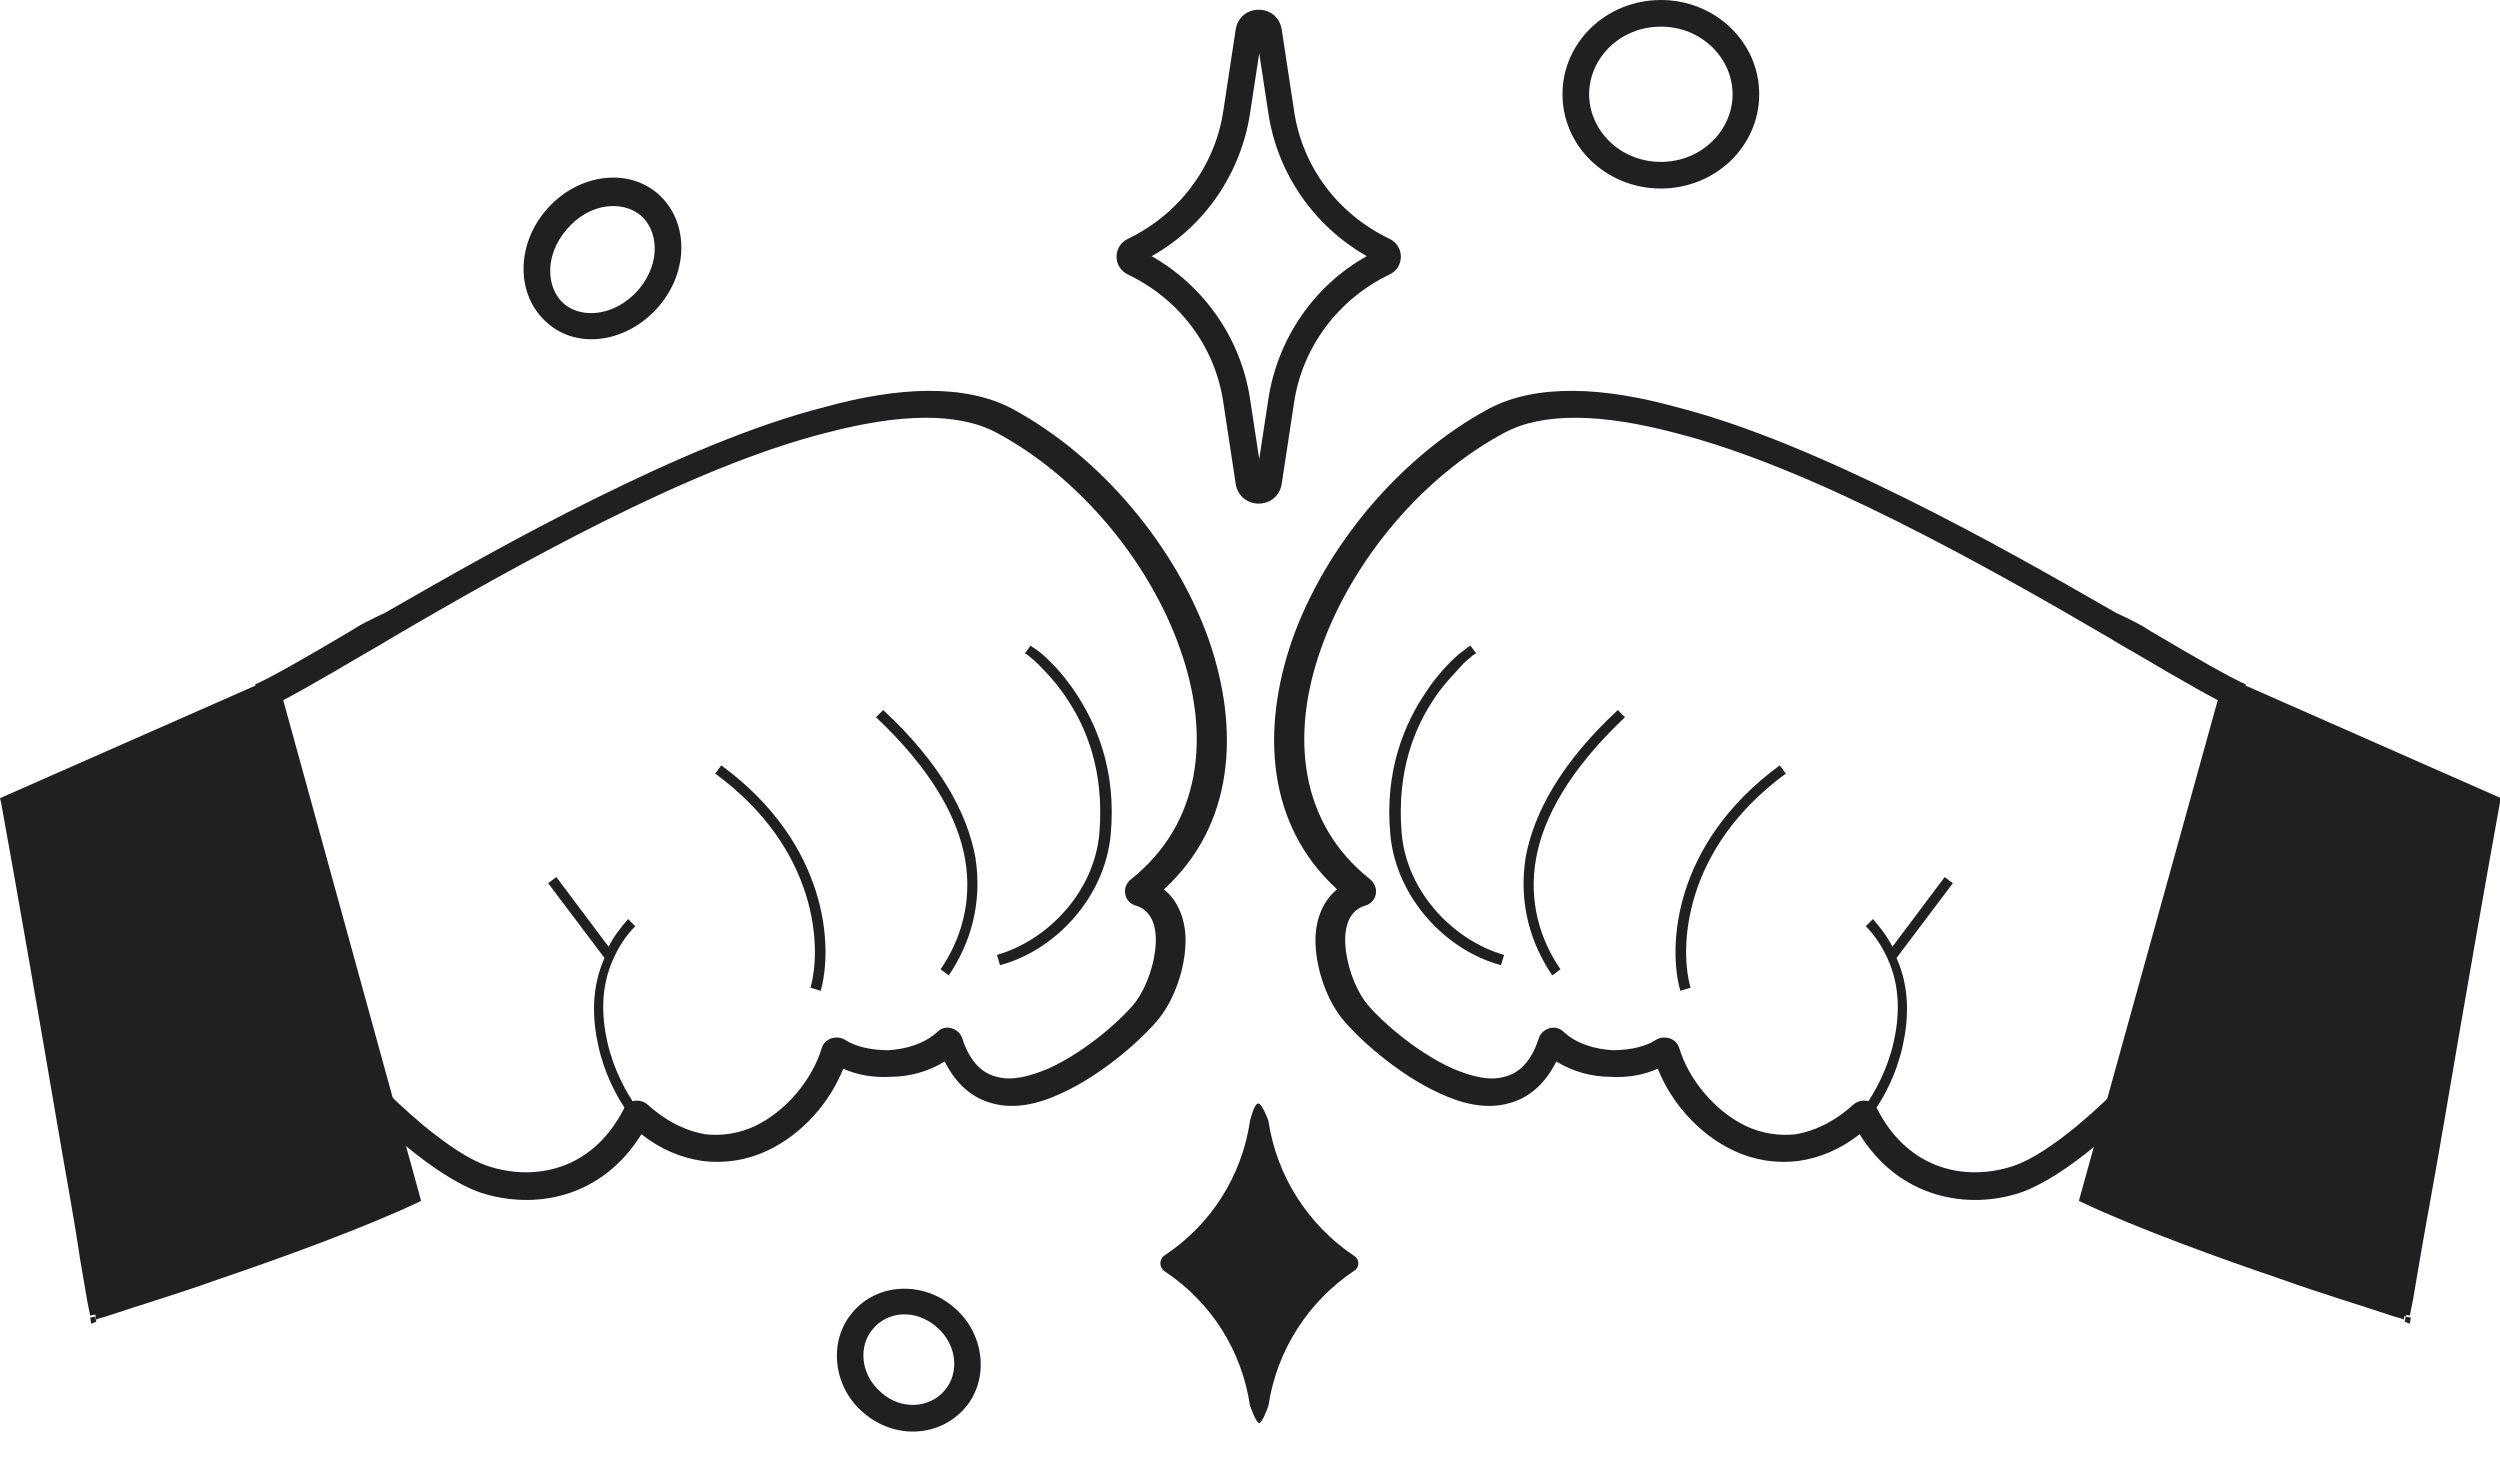 <svg xmlns="http://www.w3.org/2000/svg" xml:space="preserve" id="Layer_1" x="0" y="0" style="enable-background:new 0 0 244 143" version="1.1" viewBox="0 0 244 143"><style>.st0{fill-rule:evenodd;clip-rule:evenodd}.st0,.st1{fill:#202022}</style><path d="M162.1 15.8c4 0 7-3.1 7-6.6 0-3.5-3-6.6-7-6.6s-7 3.1-7 6.6c0 3.5 3 6.6 7 6.6zm0 2.6c5.3 0 9.6-4.1 9.6-9.2S167.4 0 162.1 0s-9.6 4.1-9.6 9.2 4.3 9.2 9.6 9.2zm-99.8 9.9c2.3-2.7 1.9-5.9.2-7.3-1.7-1.4-4.9-1.3-7.2 1.4s-1.9 5.9-.2 7.3c1.7 1.4 4.9 1.2 7.2-1.4zm2 1.6c3-3.5 2.9-8.4-.1-11-3-2.6-7.9-1.9-10.9 1.6s-2.9 8.4.1 11c3 2.7 7.9 1.9 10.9-1.6zm27.9 105.8c1.4-1.6 1.3-4.4-.8-6.2-2.1-1.8-4.8-1.5-6.2.2-1.4 1.6-1.3 4.4.8 6.2 2 1.8 4.8 1.5 6.2-.2zm2 1.7c2.4-2.8 1.9-7.3-1.1-9.8-3-2.6-7.5-2.4-9.9.5-2.4 2.8-1.9 7.3 1.1 9.8 3 2.6 7.4 2.4 9.9-.5z" class="st0"/><path d="m203.6 117.1 13.9-50.4 26.1 11.5c-2.8 15.5-8.8 50.3-8.8 50.3s-21.1-6.6-31.2-11.4z" class="st1"/><path d="m217.1 66 27 11.9-.1.4c-1.4 7.7-3.6 20.3-5.4 30.9-.9 5.3-1.8 10.1-2.4 13.6l-.7 4.1-.3 1.5-.5-.1-.1.5-.2-.1-.7-.2c-3.6-1.2-7.3-2.3-10.9-3.6-6.5-2.2-14.4-5.1-19.5-7.5l-.4-.2L217.1 66zm17.7 62.5-.1.5.5.2.1-.6-.5-.1zm-.4-.7.2-1 .7-4.2c.6-3.5 1.4-8.3 2.4-13.6 1.8-10.5 4-22.8 5.4-30.6l-25.2-11.1-13.6 49.5c5.1 2.4 12.6 5.1 19 7.3 3.6 1.3 7.3 2.5 11.1 3.7z" class="st0"/><path d="M209.9 61.6c4.4 2.6 7.7 4.5 9.3 5.2l-1 2.4c-1.8-.8-5.3-2.8-9.7-5.4-.9-.5-1.9-1.1-2.9-1.7-5.8-3.4-13-7.5-20.4-11.2-7.4-3.7-15.1-7-21.9-8.7-6.9-1.8-12.6-2-16.4 0-8.1 4.3-15 12.6-18 21.2-3 8.5-2 17 4.8 22.4 1 .8.7 2.3-.5 2.6-1.3.4-2 1.7-1.9 3.7.1 2 .9 4.2 1.9 5.6 1.1 1.5 4.8 4.9 8.6 6.6 1.9.8 3.6 1.2 5 .8 1.3-.3 2.6-1.3 3.4-3.8.3-.9 1.6-1.4 2.4-.6 1.3 1.2 3.1 1.7 4.8 1.8 1.8 0 3.3-.4 4.2-1 .8-.5 2-.2 2.3.8.9 3 3.4 6.1 6.5 7.6 1.5.7 3.2 1 4.9.8 1.7-.3 3.6-1.1 5.6-2.9.7-.6 1.9-.5 2.3.4 3.1 6.1 8.8 7.1 13.3 5.6 1.8-.6 4-2.1 6.2-3.9 1.8-1.5 3.6-3.2 5.2-4.9l1.9 1.8c-1.7 1.8-3.5 3.6-5.5 5.2-2.2 1.8-4.8 3.6-7.1 4.4-5.1 1.7-11.8.6-15.7-5.7-1.9 1.5-3.9 2.3-5.9 2.6-2.3.3-4.5-.1-6.4-1-3.4-1.6-6.1-4.7-7.4-8-1.3.6-2.9.9-4.6.8-1.8 0-3.7-.5-5.3-1.5-1.1 2.2-2.7 3.6-4.7 4.1-2.2.6-4.6 0-6.7-1-4.2-1.9-8.2-5.6-9.6-7.4-1.4-1.8-2.4-4.6-2.5-7.1-.1-2 .5-4.1 2.1-5.4-6.9-6.3-7.4-15.6-4.4-24.3 3.2-9.1 10.5-17.9 19.2-22.6 4.7-2.5 11.3-2.1 18.2-.2 7.1 1.8 14.9 5.2 22.4 8.9 7.5 3.7 14.7 7.8 20.6 11.2 1.5.7 2.5 1.2 3.4 1.8z" class="st0"/><path d="M184.7 92.4c-.5-1-1.2-1.9-1.9-2.7l-.7.7c.9.9 1.6 2 2.1 3.1 1.3 2.8 1.2 5.7.6 8.3-.6 2.6-1.8 4.8-2.8 6.2l.8.6c1.1-1.5 2.3-3.8 2.9-6.5.6-2.7.7-5.7-.6-8.6l5.5-7.3-.8-.6-5.1 6.8zm-34.8-8.5c-.7 4.1.4 7.8 2.4 10.7l-.8.6c-2.1-3.1-3.3-7-2.6-11.5.8-4.4 3.5-9.3 9-14.4l.7.7c-5.4 5.1-8 9.8-8.7 13.9zm24.4-8.4c-10.1 7.4-10.4 17.1-9.3 20.9l-1 .3c-1.2-4.2-.8-14.3 9.7-22l.6.8zM140.1 68c-2 2.9-3.8 7.2-3.3 13.3.5 5.8 5.1 10.5 10 11.9l-.3 1c-5.3-1.4-10.2-6.5-10.8-12.7-.6-6.3 1.4-10.9 3.5-14 .8-1.2 1.8-2.4 2.9-3.4.4-.4.8-.6 1-.8.1-.1.2-.2.3-.2l.1-.1.3.4.3.4h-.1c-.1.1-.2.1-.3.2-.2.2-.5.4-.9.8-.9 1-1.9 2-2.7 3.2z" class="st0"/><path d="M40.6 117.1 26.7 66.7.6 78.2c2.8 15.5 8.8 50.3 8.8 50.3s21-6.6 31.2-11.4z" class="st1"/><path d="M27 66 0 77.9l.1.4c1.4 7.7 3.6 20.3 5.4 30.9.9 5.3 1.8 10.1 2.3 13.6l.7 4.1.3 1.5.5-.1.1.5.2-.1.7-.2c3.6-1.2 7.3-2.3 10.9-3.6 6.5-2.2 14.4-5.1 19.5-7.5l.4-.2L27 66zM9.3 128.5l.1.5-.5.2-.1-.6.5-.1zm.4-.7-.2-1c-1-5.9-2-11.9-3.1-17.8-1.8-10.5-4-22.8-5.4-30.6l25.2-11.1L40 116.8c-5.1 2.4-12.6 5.1-19 7.3-3.8 1.3-7.5 2.5-11.3 3.7z" class="st0"/><path d="M34.2 61.6c-4.4 2.6-7.7 4.5-9.3 5.2l1 2.4c1.8-.8 5.3-2.8 9.7-5.4.9-.5 1.9-1.1 2.9-1.7 5.8-3.4 13-7.5 20.4-11.2 7.4-3.7 15.1-7 21.9-8.7 6.9-1.8 12.6-2 16.4 0 8.1 4.3 15 12.6 18 21.2 3 8.5 2 17-4.8 22.4-1 .8-.7 2.3.5 2.6 1.3.4 2 1.7 1.9 3.7-.1 2-.9 4.2-1.9 5.6-1.1 1.5-4.8 4.9-8.6 6.6-1.9.8-3.6 1.2-5 .8-1.3-.3-2.6-1.3-3.4-3.8-.3-.9-1.6-1.4-2.4-.6-1.3 1.2-3.1 1.7-4.8 1.8-1.8 0-3.3-.4-4.2-1-.8-.5-2-.2-2.3.8-.9 3-3.4 6.1-6.5 7.6-1.5.7-3.2 1-4.9.8-1.7-.3-3.6-1.1-5.6-2.9-.7-.6-1.9-.5-2.3.4-3.1 6.1-8.8 7.1-13.3 5.6-1.8-.6-4-2.1-6.2-3.9-1.8-1.5-3.6-3.2-5.2-4.9l-1.9 1.8c1.7 1.8 3.5 3.6 5.5 5.2 2.2 1.8 4.8 3.6 7.1 4.4 5.2 1.7 11.8.6 15.7-5.7 1.9 1.5 3.9 2.3 5.9 2.6 2.3.3 4.5-.1 6.4-1 3.4-1.6 6.1-4.7 7.4-8 1.3.6 2.9.9 4.6.8 1.8 0 3.7-.5 5.3-1.5 1.1 2.2 2.7 3.6 4.7 4.1 2.2.6 4.6 0 6.7-1 4.2-1.9 8.2-5.6 9.6-7.4 1.4-1.8 2.4-4.6 2.5-7.1.1-2-.5-4.1-2.1-5.4 6.9-6.3 7.4-15.6 4.4-24.3-3.2-9.1-10.5-17.9-19.2-22.6-4.7-2.5-11.3-2.1-18.2-.2-7.1 1.8-14.9 5.2-22.4 8.9-7.5 3.7-14.7 7.8-20.6 11.2-1.5.7-2.5 1.2-3.4 1.8z" class="st0"/><path d="M59.4 92.4c.5-1 1.2-1.9 1.9-2.7l.7.7c-.9.9-1.6 2-2.1 3.1-1.3 2.8-1.2 5.7-.6 8.3.6 2.6 1.8 4.8 2.8 6.2l-.8.6c-1.1-1.5-2.3-3.8-2.9-6.5-.6-2.7-.7-5.7.6-8.6l-5.5-7.3.8-.6 5.1 6.8zm34.8-8.5c.7 4.1-.4 7.8-2.4 10.7l.8.6c2.1-3.1 3.3-7 2.6-11.5-.8-4.4-3.5-9.3-9-14.4l-.7.7c5.4 5.1 8 9.8 8.7 13.9zm-24.4-8.4c10.1 7.4 10.4 17.1 9.3 20.9l1 .3c1.2-4.2.8-14.3-9.7-22l-.6.8zM104 68c2 2.9 3.8 7.2 3.3 13.3-.5 5.8-5.1 10.5-10 11.9l.3 1c5.3-1.4 10.2-6.5 10.8-12.7.6-6.3-1.4-10.9-3.5-14-.8-1.2-1.8-2.4-2.9-3.4-.3-.3-.7-.6-1-.8-.1-.1-.2-.1-.3-.2l-.1-.1-.3.4-.3.4h.1c.1 0 .1.1.3.2.2.2.5.4.9.8 1 1 1.9 2 2.7 3.2zm16.6-65.1c.4-2.6 4.1-2.6 4.5 0l1.2 7.9c.8 5.5 4.3 10.1 9.3 12.5 1.5.7 1.5 2.8 0 3.5-5 2.4-8.5 7.1-9.3 12.5l-1.2 7.9c-.4 2.6-4.1 2.6-4.5 0l-1.2-7.9c-.8-5.5-4.3-10.1-9.3-12.5-1.5-.7-1.5-2.8 0-3.5 5-2.4 8.5-7.1 9.3-12.5l1.2-7.9zm2.3 2.3-.9 5.9c-.9 5.8-4.4 11-9.6 13.9 5.1 2.9 8.7 8 9.6 13.9l.9 5.9.9-5.9c.9-5.8 4.4-11 9.6-13.9-5.1-2.9-8.7-8-9.6-13.9l-.9-5.9zm-.1 102.5c-.4 0-.8 1.7-.8 1.7-.8 5.4-3.8 10.1-8.3 13.1-.6.4-.6 1.2 0 1.6 4.5 3 7.5 7.7 8.3 13.1 0 0 .6 1.7.9 1.7.3 0 .9-1.7.9-1.7.8-5.4 3.9-10.2 8.4-13.2.5-.3.5-1.1 0-1.4-4.5-3-7.6-7.8-8.4-13.2 0 0-.6-1.7-1-1.7z" class="st0"/></svg>